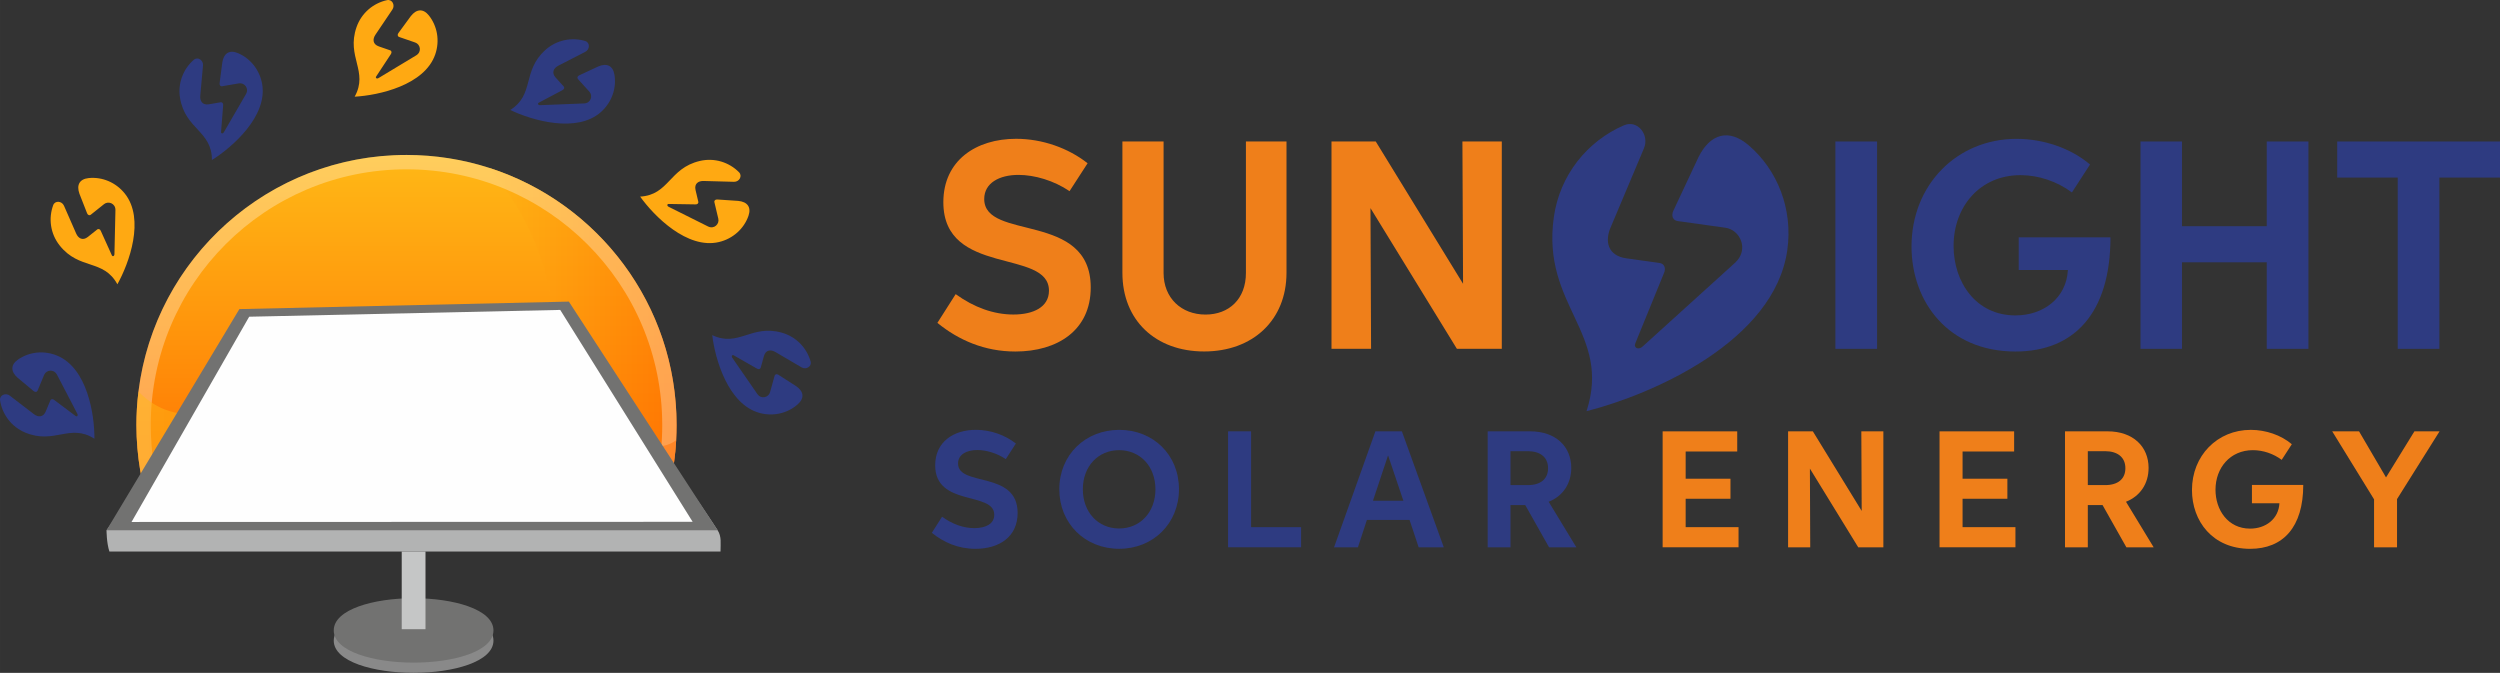 <?xml version="1.0" encoding="UTF-8"?>
<!DOCTYPE svg PUBLIC "-//W3C//DTD SVG 1.1//EN" "http://www.w3.org/Graphics/SVG/1.1/DTD/svg11.dtd">
<!-- Creator: CorelDRAW 2021 (64-Bit) -->
<svg xmlns="http://www.w3.org/2000/svg" xmlns:xlink="http://www.w3.org/1999/xlink" xmlns:xodm="http://www.corel.com/coreldraw/odm/2003" xml:space="preserve" width="231.98mm" height="62.434mm" version="1.1" style="shape-rendering:geometricPrecision; text-rendering:geometricPrecision; image-rendering:optimizeQuality; fill-rule:evenodd; clip-rule:evenodd" viewBox="0 0 22495.78 6054.42">
 <rect x="0" y="0" width="22495.78" height="6054.42" fill="#333333" stroke="none"/>
 <defs>
  <style type="text/css">
   <![CDATA[
    .fil7 {fill:#FEFEFE}
    .fil9 {fill:#C5C6C6}
    .fil8 {fill:#2E3B81}
    .fil10 {fill:#FFA912}
    .fil6 {fill:#B2B3B3;fill-rule:nonzero}
    .fil4 {fill:#898989;fill-rule:nonzero}
    .fil5 {fill:#727271;fill-rule:nonzero}
    .fil11 {fill:#EF7F1A;fill-rule:nonzero}
    .fil12 {fill:#2E3B81;fill-rule:nonzero}
    .fil2 {fill:white;fill-rule:nonzero;fill-opacity:0.302}
    .fil0 {fill:url(#id18);fill-rule:nonzero}
    .fil3 {fill:url(#id19);fill-rule:nonzero;fill-opacity:0.502}
    .fil1 {fill:url(#id20);fill-rule:nonzero;fill-opacity:0.502}
   ]]>
  </style>
     <mask id="id0">
  <linearGradient id="id1" gradientUnits="userSpaceOnUse" x1="2507.65" y1="2928.16" x2="5444.71" y2="4627.52">
   <stop offset="0" style="stop-opacity:1; stop-color:white"/>
   <stop offset="1" style="stop-opacity:0; stop-color:white"/>
  </linearGradient>
      <rect style="fill:url(#id1)" x="2031.22" y="2926.65" width="1087.3" height="509.85"/>
     </mask>
     <mask id="id2">
  <linearGradient id="id3" gradientUnits="userSpaceOnUse" x1="2507.65" y1="2928.16" x2="5444.71" y2="4627.52">
   <stop offset="0" style="stop-opacity:1; stop-color:white"/>
   <stop offset="1" style="stop-opacity:0; stop-color:white"/>
  </linearGradient>
      <rect style="fill:url(#id3)" x="1738.06" y="3517.01" width="1280.73" height="504.76"/>
     </mask>
     <mask id="id4">
  <linearGradient id="id5" gradientUnits="userSpaceOnUse" x1="2507.65" y1="2928.16" x2="5444.71" y2="4627.52">
   <stop offset="0" style="stop-opacity:1; stop-color:white"/>
   <stop offset="1" style="stop-opacity:0; stop-color:white"/>
  </linearGradient>
      <rect style="fill:url(#id5)" x="1450.67" y="4095.79" width="1470.45" height="499.67"/>
     </mask>
     <mask id="id6">
  <linearGradient id="id7" gradientUnits="userSpaceOnUse" x1="2507.65" y1="2928.16" x2="5444.71" y2="4627.52">
   <stop offset="0" style="stop-opacity:1; stop-color:white"/>
   <stop offset="1" style="stop-opacity:0; stop-color:white"/>
  </linearGradient>
      <rect style="fill:url(#id7)" x="3013.2" y="4089.17" width="1389.73" height="504.43"/>
     </mask>
     <mask id="id8">
  <linearGradient id="id9" gradientUnits="userSpaceOnUse" x1="2507.65" y1="2928.16" x2="5444.71" y2="4627.52">
   <stop offset="0" style="stop-opacity:1; stop-color:white"/>
   <stop offset="1" style="stop-opacity:0; stop-color:white"/>
  </linearGradient>
      <rect style="fill:url(#id9)" x="3084.35" y="3504.59" width="1199.99" height="509.58"/>
     </mask>
     <mask id="id10">
  <linearGradient id="id11" gradientUnits="userSpaceOnUse" x1="2507.65" y1="2928.16" x2="5444.71" y2="4627.52">
   <stop offset="0" style="stop-opacity:1; stop-color:white"/>
   <stop offset="1" style="stop-opacity:0; stop-color:white"/>
  </linearGradient>
      <rect style="fill:url(#id11)" x="3156.81" y="2908.43" width="1006.55" height="514.61"/>
     </mask>
     <mask id="id12">
  <linearGradient id="id13" gradientUnits="userSpaceOnUse" x1="2507.65" y1="2928.16" x2="5444.71" y2="4627.52">
   <stop offset="0" style="stop-opacity:1; stop-color:white"/>
   <stop offset="1" style="stop-opacity:0; stop-color:white"/>
  </linearGradient>
      <rect style="fill:url(#id13)" x="4162.41" y="2890.16" width="1126.57" height="519.38"/>
     </mask>
     <mask id="id14">
  <linearGradient id="id15" gradientUnits="userSpaceOnUse" x1="2507.65" y1="2928.16" x2="5444.71" y2="4627.52">
   <stop offset="0" style="stop-opacity:1; stop-color:white"/>
   <stop offset="1" style="stop-opacity:0; stop-color:white"/>
  </linearGradient>
      <rect style="fill:url(#id15)" x="4310.5" y="3492.23" width="1320.14" height="514.3"/>
     </mask>
     <mask id="id16">
  <linearGradient id="id17" gradientUnits="userSpaceOnUse" x1="2513.93" y1="2914.81" x2="5719.02" y2="4740.39">
   <stop offset="0" style="stop-opacity:1; stop-color:white"/>
   <stop offset="0.522" style="stop-opacity:0.502; stop-color:white"/>
   <stop offset="1" style="stop-opacity:0; stop-color:white"/>
  </linearGradient>
      <rect style="fill:url(#id17)" x="4455.81" y="4082.54" width="1509.72" height="509.19"/>
     </mask>
  <linearGradient id="id18" gradientUnits="userSpaceOnUse" x1="3657.82" y1="1394.36" x2="3657.82" y2="4623.85">
   <stop offset="0" style="stop-opacity:1; stop-color:#FFB816"/>
   <stop offset="0.51" style="stop-opacity:1; stop-color:#FF930B"/>
   <stop offset="1" style="stop-opacity:1; stop-color:#FF6E00"/>
  </linearGradient>
  <linearGradient id="id19" gradientUnits="userSpaceOnUse" xlink:href="#id18" x1="1227.45" y1="3996.78" x2="6084.38" y2="3996.78">
  </linearGradient>
  <linearGradient id="id20" gradientUnits="userSpaceOnUse" xlink:href="#id18" x1="4251.12" y1="3065.33" x2="6088.18" y2="3065.33">
  </linearGradient>
 </defs>
 <g id="Layer_x0020_1">
  <g id="_3030610269200">
   <g>
    <path class="fil0" d="M6088.18 3824.64c0,45.61 -1.32,91.05 -3.81,136.32 -7.46,137.32 -26.54,271.48 -56.06,401.84 -191.39,-134.49 -341.81,-197.51 -470.5,-197.51 -12.77,0 -25.53,0.66 -37.81,1.82 -223.06,23.05 -370.5,153.9 -500.52,269.33 -128.54,113.93 -213.28,183.75 -332.52,183.75 -13.6,0 -27.7,-0.82 -41.96,-2.66 -88.24,-11.1 -238.81,-124.55 -393.87,-256.89 -75.46,-64.51 -151.92,-133.34 -222.74,-197.18 -346.78,-312.79 -674.47,-608.16 -976.32,-608.16 -33.66,0 -66.67,3.81 -98.18,11.28 -249.1,58.54 -784.61,414.28 -1591.78,1057.26 -87.4,-250.26 -134.67,-519.26 -134.67,-799.2 0,-102.16 6.31,-202.83 18.58,-301.67 148.44,-1199.72 1171.68,-2128.61 2411.7,-2128.61 259.55,0 509.64,40.63 744.14,116.1 978.32,314.26 1686.31,1231.55 1686.31,2314.19z"/>
    <path class="fil1" d="M6088.18 3824.64c0,45.61 -1.32,91.05 -3.81,136.32 -7.46,137.32 -26.54,271.48 -56.06,401.84 -191.39,-134.49 -341.81,-197.51 -470.5,-197.51 -12.77,0 -25.53,0.66 -37.81,1.82 -223.06,23.05 -370.5,153.9 -500.52,269.33 -128.54,113.93 -213.28,183.75 -332.52,183.75 -13.6,0 -27.7,-0.82 -41.96,-2.66 -88.24,-11.1 -238.81,-124.55 -393.87,-256.89 357.23,-261.37 683.11,-668.85 718.43,-1284.47 38.31,-665.7 -267.01,-1203.53 -567.69,-1565.72 978.32,314.26 1686.31,1231.55 1686.31,2314.19z"/>
    <path class="fil2" d="M6088.18 3824.64c0,184.92 -20.57,365.02 -59.87,538.16 -40.3,-28.35 -78.94,-53.56 -115.76,-75.63 30.52,-149.26 46.44,-303.99 46.44,-462.37 0,-1271.03 -1030.23,-2301.25 -2301.26,-2301.25 -1270.87,0 -2301.25,1030.22 -2301.25,2301.25 0,249.27 39.63,489.24 112.77,713.96 -35.15,27.86 -70.81,56.22 -107.14,85.07 -87.4,-250.26 -134.67,-519.26 -134.67,-799.2 0,-1342.17 1088.11,-2430.28 2430.28,-2430.28 1342.34,0 2430.45,1088.11 2430.45,2430.28z"/>
    <path class="fil2" d="M5982.88 4534.62c-13.77,45.11 -28.87,89.89 -45.29,133.83l-20.06 -14.75c-209.13,-152.58 -315.1,-175.46 -359.72,-175.46 -4.14,0 -8.13,0.16 -12.1,0.65 -6.14,0.5 -11.11,1.16 -16.25,2.16 -135.83,20.24 -237.32,110.29 -344.96,205.65 -130.19,115.59 -277.79,246.45 -497.53,246.45 -23.88,0 -48.27,-1.49 -72.81,-4.64 -17.25,-2 -35.32,-5.64 -53.57,-10.79 -197.69,-53.57 -441.15,-272.98 -698.87,-505.33 -282.75,-255.07 -603.33,-543.97 -809.65,-543.97 -6.13,0 -11.94,0.16 -17.74,0.66 -7.8,0.67 -15.26,2 -23.73,3.81 -205.48,48.44 -756.9,422.08 -1512.82,1025.09l-14.92 11.95c-20.57,-40.81 -39.81,-82.1 -57.88,-124.23 475.15,-379.77 1269.04,-987.6 1566.9,-1057.75 11.44,-2.65 23.05,-4.64 34.99,-5.63 427.89,-38.81 1146.82,940.34 1556.11,1051.28 14.26,3.99 28.03,6.81 41.47,8.46 403.34,50.43 534.85,-393.86 891.42,-447.11 6.95,-1.16 14.09,-2.15 21.23,-2.82 111.61,-11.6 273.81,74.8 445.79,202.5z"/>
    <path class="fil3" d="M6084.37 3960.97c-7.46,137.32 -26.54,271.48 -56.06,401.84 -191.39,-134.49 -341.81,-197.51 -470.5,-197.51 -12.77,0 -25.53,0.66 -37.81,1.82 -223.06,23.05 -370.5,153.9 -500.52,269.33 -128.54,113.93 -213.28,183.75 -332.52,183.75 -13.6,0 -27.7,-0.82 -41.96,-2.66 -131.18,-16.42 -400.34,-259.22 -616.61,-454.08 -346.78,-312.79 -674.47,-608.16 -976.32,-608.16 -33.66,0 -66.67,3.81 -98.18,11.28 -249.1,58.54 -784.61,414.28 -1591.78,1057.26 -87.4,-250.26 -134.67,-519.26 -134.67,-799.2 0,-102.16 6.31,-202.83 18.58,-301.67 130.52,136.32 317.75,233.18 582.61,196.2 713.79,-99.51 912.97,-406.49 1294.58,-340.14 381.78,66.33 1244.82,1078.81 1551.8,1037.35 307.15,-41.63 464.87,-414.94 722.09,-464.69 211.95,-41.13 486.1,160.21 687.27,9.29z"/>
    <path class="fil4" d="M3721.75 6054.42c-357.06,0 -718.53,-99.6 -718.53,-289.96 0,-190.36 361.47,-289.92 718.53,-289.92 357.07,0 718.53,99.56 718.53,289.92 0,190.36 -361.46,289.96 -718.53,289.96z"/>
    <path class="fil5" d="M3721.75 5962.62c-357.06,0 -718.53,-99.6 -718.53,-289.96 0,-190.27 361.47,-289.83 718.53,-289.83 357.07,0 718.53,99.56 718.53,289.83 0,190.36 -361.46,289.96 -718.53,289.96z"/>
    <path class="fil6" d="M5144.54 2905.02c-988.24,22.4 -1976.47,44.89 -2964.75,67.37 -367.26,611.58 -1221.28,1799.35 -1221.28,1799.35 0,0 0,112.55 25.82,191.13 1833.04,0 3666.08,0 5499.12,0 0,-72.57 11.05,-134.41 -25.82,-191.13 -409.42,-629.25 -903.64,-1237.51 -1313.1,-1866.72z"/>
    <path class="fil5" d="M958.58 4771.74c398.49,-663.5 796.95,-1326.99 1195.44,-1990.49 988.26,-22.51 1976.49,-44.86 2964.75,-67.37 446.32,685.94 892.61,1371.88 1338.87,2057.86 -1833.02,0 -3666.06,0 -5499.06,0z"/>
    <path class="fil7" d="M1664.58 3857.69c-160.33,279.74 -320.67,559.47 -481.03,839.17 1683.04,-0.45 3366.07,-0.76 5049.12,-1.34 -267.51,-427.9 -534.89,-855.86 -802.29,-1283.83 -129.76,-207.65 -259.52,-415.31 -389.3,-622.94 -932.97,20.42 -1865.93,40.73 -2798.9,61.18 -192.55,335.91 -385.07,671.84 -577.6,1007.76z"/>
    <path class="fil8" style="mask:url(#id0)" d="M3108.82 2936.35c-276.75,5.36 -553.48,10.63 -830.22,15.98 -2.99,5.95 -5.92,11.81 -8.81,17.59 -89.29,178.26 -136.77,273.04 -228.88,456.89 329.02,-3.84 658.04,-7.82 987.04,-11.79 31.51,-186.56 47.69,-282.24 78.41,-464.13 0.81,-4.79 1.62,-9.63 2.45,-14.54z"/>
    <path class="fil8" style="mask:url(#id2)" d="M3009.09 3526.71c-341.23,3.56 -682.46,7.29 -1023.68,10.82 -95.08,189.82 -142.56,284.74 -237.65,474.55 393.5,-2.22 787,-4.46 1180.51,-6.7 32.32,-191.48 48.51,-287.18 80.83,-478.67z"/>
    <path class="fil8" style="mask:url(#id4)" d="M2911.42 4105.49c-404.45,1.93 -808.93,3.84 -1213.38,5.78 -95.08,189.8 -142.62,284.71 -237.67,474.5 456.72,-0.5 913.47,-1.06 1370.2,-1.62 32.32,-191.44 48.53,-287.19 80.86,-478.66z"/>
    <path class="fil8" style="mask:url(#id6)" d="M3081.76 4104.66c-23.52,191.7 -35.35,287.55 -58.86,479.24 456.78,-0.51 913.56,-1.13 1370.33,-1.63 -39.23,-193.36 -58.85,-290.04 -98.08,-483.41 -404.48,1.95 -808.93,3.86 -1213.39,5.8z"/>
    <path class="fil8" style="mask:url(#id8)" d="M3094.04 4004.47c393.53,-2.22 787.06,-4.42 1180.6,-6.7 -39.25,-193.37 -58.89,-290.1 -98.14,-483.49 -341.23,3.7 -682.48,7.25 -1023.71,10.89 -23.52,191.71 -35.23,287.58 -58.75,479.3z"/>
    <path class="fil8" style="mask:url(#id10)" d="M3166.51 3413.33c329.04,-3.86 658.11,-7.82 987.15,-11.81 -38.47,-189.64 -58.14,-286.26 -95.88,-472.27 -0.75,-3.68 -1.5,-7.38 -2.26,-11.13 -276.74,5.3 -553.47,10.64 -830.21,15.99 -0.59,4.75 -1.16,9.45 -1.74,14.1 -22.38,182.42 -34.14,278.18 -57.07,465.12z"/>
    <path class="fil8" style="mask:url(#id12)" d="M4174.77 2926.59c46.28,186.5 70.24,283.26 117.38,473.25 329.05,-3.97 658.09,-7.84 987.13,-11.8 -109.31,-192.64 -164.73,-290.26 -272.55,-480.32 -1.47,-2.61 -2.97,-5.23 -4.46,-7.86 -276.72,5.31 -553.46,10.71 -830.16,15.98 0.89,3.62 1.78,7.21 2.67,10.75z"/>
    <path class="fil8" style="mask:url(#id14)" d="M5343.83 3501.93c-341.21,3.67 -682.44,7.25 -1023.63,10.86 48.04,193.63 72.11,290.41 120.16,484.04 393.53,-2.23 787.06,-4.45 1180.59,-6.67 -110.8,-195.29 -166.31,-292.94 -277.11,-488.23z"/>
    <path class="fil8" style="mask:url(#id16)" d="M5678.82 4092.24c-404.44,1.95 -808.87,3.89 -1213.31,5.8 48.04,193.6 72.01,290.41 120.05,484 456.75,-0.6 913.52,-1.18 1370.27,-1.62 -110.78,-195.24 -166.2,-292.92 -277.01,-488.18z"/>
    <rect class="fil9" x="3614.82" y="4962.87" width="213.96" height="698.84"/>
    <path class="fil8" d="M162.25 3235.27c-67.81,47.14 -66.66,108.27 -4.31,163.29l144.75 120.56c13.79,11.57 29.72,9.57 35.57,-4.47l59 -141.54c18.42,-44.19 86.16,-55.73 115.06,-2.4l183.42 352.14c8.92,16.47 -3.27,30.71 -16.66,19.47l-190.76 -143.07c-13.79,-11.58 -29.72,-9.58 -35.57,4.47l-40.97 98.29c-23.24,55.77 -70.12,53.15 -107.63,23.92l-216.43 -166.17c-37.39,-28.71 -94.22,-3.68 -87.1,42.93 19.11,125.07 101.08,237.44 226.4,289.67 262.77,109.52 401.73,-85.49 622.58,55.37 1.61,-216.77 -63.89,-634.57 -334.21,-747.24 -120.5,-50.22 -253.43,-34.53 -353.15,34.78z"/>
    <path class="fil10" d="M797.28 1602.46c-82.15,8.63 -110.59,62.74 -82.48,141.01l68.74 175.38c6.51,16.8 21.42,22.72 33.32,13.23l119.91 -95.59c37.43,-29.85 102.35,-7.31 101.98,53.34l-8.99 396.95c-0.12,18.73 -17.66,25.34 -23.97,9.04l-98.21 -217.3c-6.5,-16.8 -21.42,-22.72 -33.32,-13.24l-83.27 66.39c-47.24,37.66 -87.04,12.78 -105.83,-30.91l-109.57 -249.91c-18.93,-43.17 -80.79,-48.61 -97,-4.35 -43.53,118.79 -25.85,256.76 58.78,362.92 177.46,222.59 393.21,118.68 518.84,348.55 105.87,-189.17 249.83,-586.82 67.26,-815.81 -81.38,-102.07 -205.41,-152.38 -326.19,-139.71z"/>
    <path class="fil8" d="M2140.57 477.78c-76.13,-32.03 -127.13,1.68 -140.21,83.81l-24.29 186.8c-2.39,17.85 7.83,30.23 22.83,27.65l151.13 -25.98c47.18,-8.11 93.2,42.92 63.63,95.89l-199.16 343.49c-9.13,16.35 -27.68,13.69 -25.36,-3.64l18.67 -237.73c2.4,-17.85 -7.83,-30.23 -22.83,-27.65l-104.95 18.04c-59.54,10.24 -82.43,-30.75 -77.84,-78.07l24.43 -271.79c4.22,-46.94 -47.35,-81.53 -82.89,-50.56 -95.39,83.12 -146.39,212.53 -123.39,346.33 48.22,280.56 287.34,293.48 286.65,555.43 183.93,-114.73 501.7,-393.79 452.08,-682.42 -22.11,-128.65 -106.55,-232.51 -218.49,-279.6z"/>
    <path class="fil10" d="M3859.57 139.63c-51.27,-64.75 -112.21,-59.79 -163.24,5.87l-111.31 151.98c-10.7,14.5 -7.71,30.27 6.67,35.23l144.95 50.07c45.26,15.63 60.99,82.52 9.56,114.69l-340.04 204.99c-15.87,9.93 -30.85,-1.35 -20.47,-15.41l130.92 -199.31c10.7,-14.49 7.71,-30.26 -6.67,-35.23l-100.66 -34.76c-57.11,-19.72 -57.42,-66.67 -30.59,-105.92l152.37 -226.37c26.33,-39.1 -2.2,-94.26 -48.26,-84.25 -123.63,26.86 -230.69,115.67 -275.01,243.99 -92.95,269.08 110.35,395.63 -16.5,624.83 216.46,-11.9 629.37,-103.29 724.99,-380.1 42.62,-123.38 18.69,-255.08 -56.71,-350.29z"/>
    <path class="fil8" d="M5528.77 671.75c-13.72,-81.45 -69.51,-106.47 -145.87,-73.53l-170.77 79.53c-16.35,7.54 -21.33,22.8 -11.12,34.09l102.87 113.72c32.12,35.5 13.67,101.7 -46.9,105.1l-396.74 15.75c-18.7,1.05 -26.39,-16.05 -10.51,-23.36l210.76 -111.55c16.36,-7.54 21.34,-22.8 11.13,-34.09l-71.44 -78.97c-40.53,-44.8 -18.18,-86.08 24.25,-107.55l242.6 -124.92c41.91,-21.58 43.49,-83.65 -1.69,-97.08 -121.27,-36.04 -257.88,-9.81 -358.57,81.26 -211.1,190.98 -93.96,399.84 -315.55,539.54 195.39,93.89 601.23,212.81 818.41,16.33 96.81,-87.58 139.3,-214.5 119.12,-334.26z"/>
    <path class="fil10" d="M6734.92 1942.38c27.22,-77.98 -9.6,-126.78 -92.39,-134.71l-187.95 -12.62c-17.96,-1.27 -29.67,9.7 -26.17,24.51l35.34 149.22c11.04,46.59 -37.02,95.69 -91.74,69.49l-355.22 -177.39c-16.88,-8.09 -15.38,-26.77 2.06,-25.53l238.43 3.82c17.97,1.28 29.68,-9.7 26.17,-24.51l-24.54 -103.62c-13.92,-58.79 25.56,-84.19 73.09,-82.55l272.77 7.45c47.13,1.29 78.43,-52.34 45.31,-85.88 -88.89,-90.03 -221.22,-132.87 -353.34,-101.59 -277.01,65.61 -275.01,305.07 -536.5,320.69 125.97,176.43 424.27,476.2 709.25,408.71 127.02,-30.09 225.42,-120.83 265.45,-235.49z"/>
    <path class="fil8" d="M7179.46 3637c61.43,-55.21 52.69,-115.71 -16.02,-162.57l-158.62 -101.62c-15.13,-9.77 -30.68,-5.81 -34.75,8.85l-40.94 147.78c-12.78,46.14 -78.56,66.01 -113.87,16.68l-225.77 -326.61c-10.9,-15.22 -0.57,-30.88 14.11,-21.38l207.07 118.25c15.13,9.77 30.68,5.81 34.75,-8.85l28.43 -102.63c16.14,-58.22 62.96,-61.45 103.82,-37.12l235.42 137.98c40.66,23.84 93.94,-8.07 81.08,-53.42 -34.5,-121.72 -129.82,-223.04 -260.65,-259.29 -274.34,-76.01 -387.99,134.77 -624.64,22.46 25.36,215.29 142.27,621.71 424.51,699.9 125.8,34.85 255.75,2.76 346.08,-78.41z"/>
   </g>
   <g>
    <path class="fil11" d="M8599.54 2646.69l-164.65 258.62c191.49,156.16 425.95,257.72 701.57,257.72 377.63,0 678.3,-189.27 678.3,-576.29 0,-687.7 -958.39,-416.11 -958.39,-795.98 0,-143.63 135.12,-217.01 308.28,-217.01 144.07,0 317.68,50.12 459.52,146.31l162.42 -251c-173.15,-136.92 -408.06,-220.14 -642.96,-220.14 -361.52,0 -655.04,195.08 -655.04,570.92 0,670.7 950.34,414.77 950.34,795.54 0,148.99 -141.39,214.77 -320.36,214.77 -174.95,0 -353.02,-63.09 -519.02,-183.45z"/>
    <path id="_1" class="fil11" d="M11211.18 2456.09c0,234.9 -152.57,374.5 -363.75,374.5 -217.01,0 -377.19,-148.55 -377.19,-374.5l0 -1183 -370.47 0 0 1182.55c0,425.51 297.1,706.93 735.58,706.93 437.13,0 740.94,-281.42 740.94,-707.83l0 -1181.65 -365.1 0 0 1183z"/>
    <polygon id="_2" class="fil11" points="12331.99,1872.64 13109.62,3138.86 13513.65,3138.86 13513.65,1273.09 13159.28,1273.09 13165.1,2553.62 12379.42,1273.09 11981.2,1273.09 11981.2,3138.86 12337.36,3138.86 "/>
    <polygon id="_3" class="fil12" points="16515.44,3138.86 16890.39,3138.86 16890.39,1273.09 16515.44,1273.09 "/>
    <path id="_4" class="fil12" d="M18607.62 2429.69c-13.87,254.58 -221.92,408.5 -472.48,408.5 -354.81,0 -556.16,-299.33 -556.16,-625.06 0,-353.47 236.69,-637.14 602.24,-637.14 163.31,0 329.76,56.83 462.65,155.71l162.86 -251.46c-174.05,-148.1 -421.47,-230.87 -660.4,-230.87 -540.04,0 -945.86,417 -945.86,967.79 0,499.33 331.09,945.87 935.57,945.87 529.75,0 854.59,-348.1 854.59,-1027.75l-825.51 0 0 294.41 442.51 0z"/>
    <polygon id="_5" class="fil12" points="19260.87,3138.86 19634.03,3138.86 19634.03,2360.34 20396.89,2360.34 20396.89,3138.86 20771.84,3138.86 20771.84,1273.09 20396.89,1273.09 20396.89,2035.51 19634.03,2035.51 19634.03,1273.09 19260.87,1273.09 "/>
    <polygon id="_6" class="fil12" points="22495.78,1273.09 21030.9,1273.09 21030.9,1597.92 21575.41,1597.92 21575.41,3138.86 21950.37,3138.86 21950.37,1597.92 22495.78,1597.92 "/>
    <path class="fil12" d="M8477.12 4649.61l-92.1 144.66c107.13,87.35 238.27,144.17 392.45,144.17 211.24,0 379.43,-105.87 379.43,-322.37 0,-384.69 -536.1,-232.76 -536.1,-445.26 0,-80.33 75.58,-121.38 172.45,-121.38 80.58,0 177.7,28.03 257.04,81.85l90.85 -140.42c-96.86,-76.58 -228.25,-123.14 -359.65,-123.14 -202.24,0 -366.42,109.12 -366.42,319.36 0,375.18 531.6,232.02 531.6,445.01 0,83.34 -79.09,120.13 -179.21,120.13 -97.86,0 -197.47,-35.29 -290.33,-102.62z"/>
    <path id="_1_0" class="fil12" d="M10070.35 4938.19c306.85,0 538.36,-228.01 538.36,-536.61 0,-310.1 -232.76,-533.6 -537.11,-533.6 -304.09,0 -539.6,223.25 -539.6,534.6 0,307.6 231.01,535.61 538.35,535.61zm0 -182.71c-189.71,0 -326.61,-146.91 -326.61,-352.65 0,-206.99 137.9,-352.15 326.61,-352.15 188.72,0 326.62,145.66 326.62,352.15 0,205.74 -136.91,352.65 -326.62,352.65z"/>
    <polygon id="_2_1" class="fil12" points="11050.4,4924.67 11707.64,4924.67 11707.64,4743.47 11257.63,4743.47 11257.63,3881.25 11050.4,3881.25 "/>
    <path id="_3_2" class="fil12" d="M12765.52 4924.93l226.26 0 -377.18 -1043.68 -238.27 0 -372.17 1043.68 214.99 0 80.59 -246.28 383.93 0 81.85 246.28zm-411.21 -418.97l135.9 -408.72 137.9 408.72 -273.8 0z"/>
    <path id="_4_3" class="fil12" d="M13386.66 4924.93l205.23 0 0 -380.18 132.65 0 214.49 380.18 245.53 0 -249.04 -409.96c126.65,-50.31 203.24,-161.68 203.24,-304.6 0,-192.21 -139.66,-329.12 -369.18,-329.12l-382.93 0 0 1043.68zm205.23 -559.88l0 -305.1 156.67 0c107.38,0 181.46,51.8 181.46,153.17 0,97.36 -67.82,151.93 -181.46,151.93l-156.67 0z"/>
    <polygon id="_5_4" class="fil11" points="14960.88,4924.67 15643.9,4924.67 15643.9,4743.47 15168.11,4743.47 15168.11,4487.93 15571.33,4487.93 15571.33,4307.72 15168.11,4307.72 15168.11,4062.7 15632.14,4062.7 15632.14,3881.49 14960.88,3881.49 "/>
    <polygon id="_6_5" class="fil11" points="16286.06,4216.63 16721.06,4924.93 16947.07,4924.93 16947.07,3881.25 16748.84,3881.25 16752.09,4597.56 16312.59,3881.25 16089.85,3881.25 16089.85,4924.93 16289.07,4924.93 "/>
    <polygon id="_7" class="fil11" points="17452.57,4924.67 18135.59,4924.67 18135.59,4743.47 17659.8,4743.47 17659.8,4487.93 18063.01,4487.93 18063.01,4307.72 17659.8,4307.72 17659.8,4062.7 18123.82,4062.7 18123.82,3881.49 17452.57,3881.49 "/>
    <path id="_8" class="fil11" d="M18581.53 4924.93l205.23 0 0 -380.18 132.65 0 214.49 380.18 245.53 0 -249.04 -409.96c126.65,-50.31 203.24,-161.68 203.24,-304.6 0,-192.21 -139.66,-329.12 -369.18,-329.12l-382.93 0 0 1043.68zm205.23 -559.88l0 -305.1 156.67 0c107.38,0 181.46,51.8 181.46,153.17 0,97.36 -67.82,151.93 -181.46,151.93l-156.67 0z"/>
    <path id="_9" class="fil11" d="M20511.15 4528.23c-7.76,142.4 -124.13,228.51 -264.3,228.51 -198.47,0 -311.1,-167.44 -311.1,-349.65 0,-197.73 132.4,-356.4 336.88,-356.4 91.35,0 184.45,31.79 258.79,87.1l91.1 -140.66c-97.36,-82.84 -235.76,-129.15 -369.42,-129.15 -302.09,0 -529.09,233.26 -529.09,541.36 0,279.32 185.21,529.1 523.34,529.1 296.33,0 478.04,-194.72 478.04,-574.9l-461.77 0 0 164.69 247.53 0z"/>
    <polygon id="_10" class="fil11" points="21951.97,3881.25 21725.71,3881.25 21470.17,4295.96 21227.4,3881.25 20985.87,3881.25 21362.55,4493.18 21362.55,4924.93 21569.29,4924.93 21569.29,4490.94 "/>
    <path class="fil8" d="M15734.58 1306.89c-177.69,-151.92 -344.26,-104.95 -450.25,105.23l-226.36 482.79c-21.82,46.07 -4.93,88.25 37.72,94.21l429.89 60.1c134.21,18.76 214.36,196 89.03,313.37l-832.84 754.66c-38.69,36.23 -86.44,13.07 -65.25,-31.64l255.06 -624.95c21.83,-46.07 4.93,-88.25 -37.73,-94.21l-298.53 -41.74c-169.37,-23.68 -195.8,-153.92 -142.66,-277.57l299.92 -711.8c51.82,-122.97 -57.48,-260.63 -179.97,-207.74 -328.79,141.96 -577.76,447 -630.97,827.59 -111.58,798.05 522.06,1038.82 294.61,1744.56 594.76,-150.97 1691.92,-629.76 1806.71,-1450.78 51.16,-365.95 -87.08,-718.71 -348.36,-942.09z"/>
   </g>
  </g>
 </g>
</svg>
